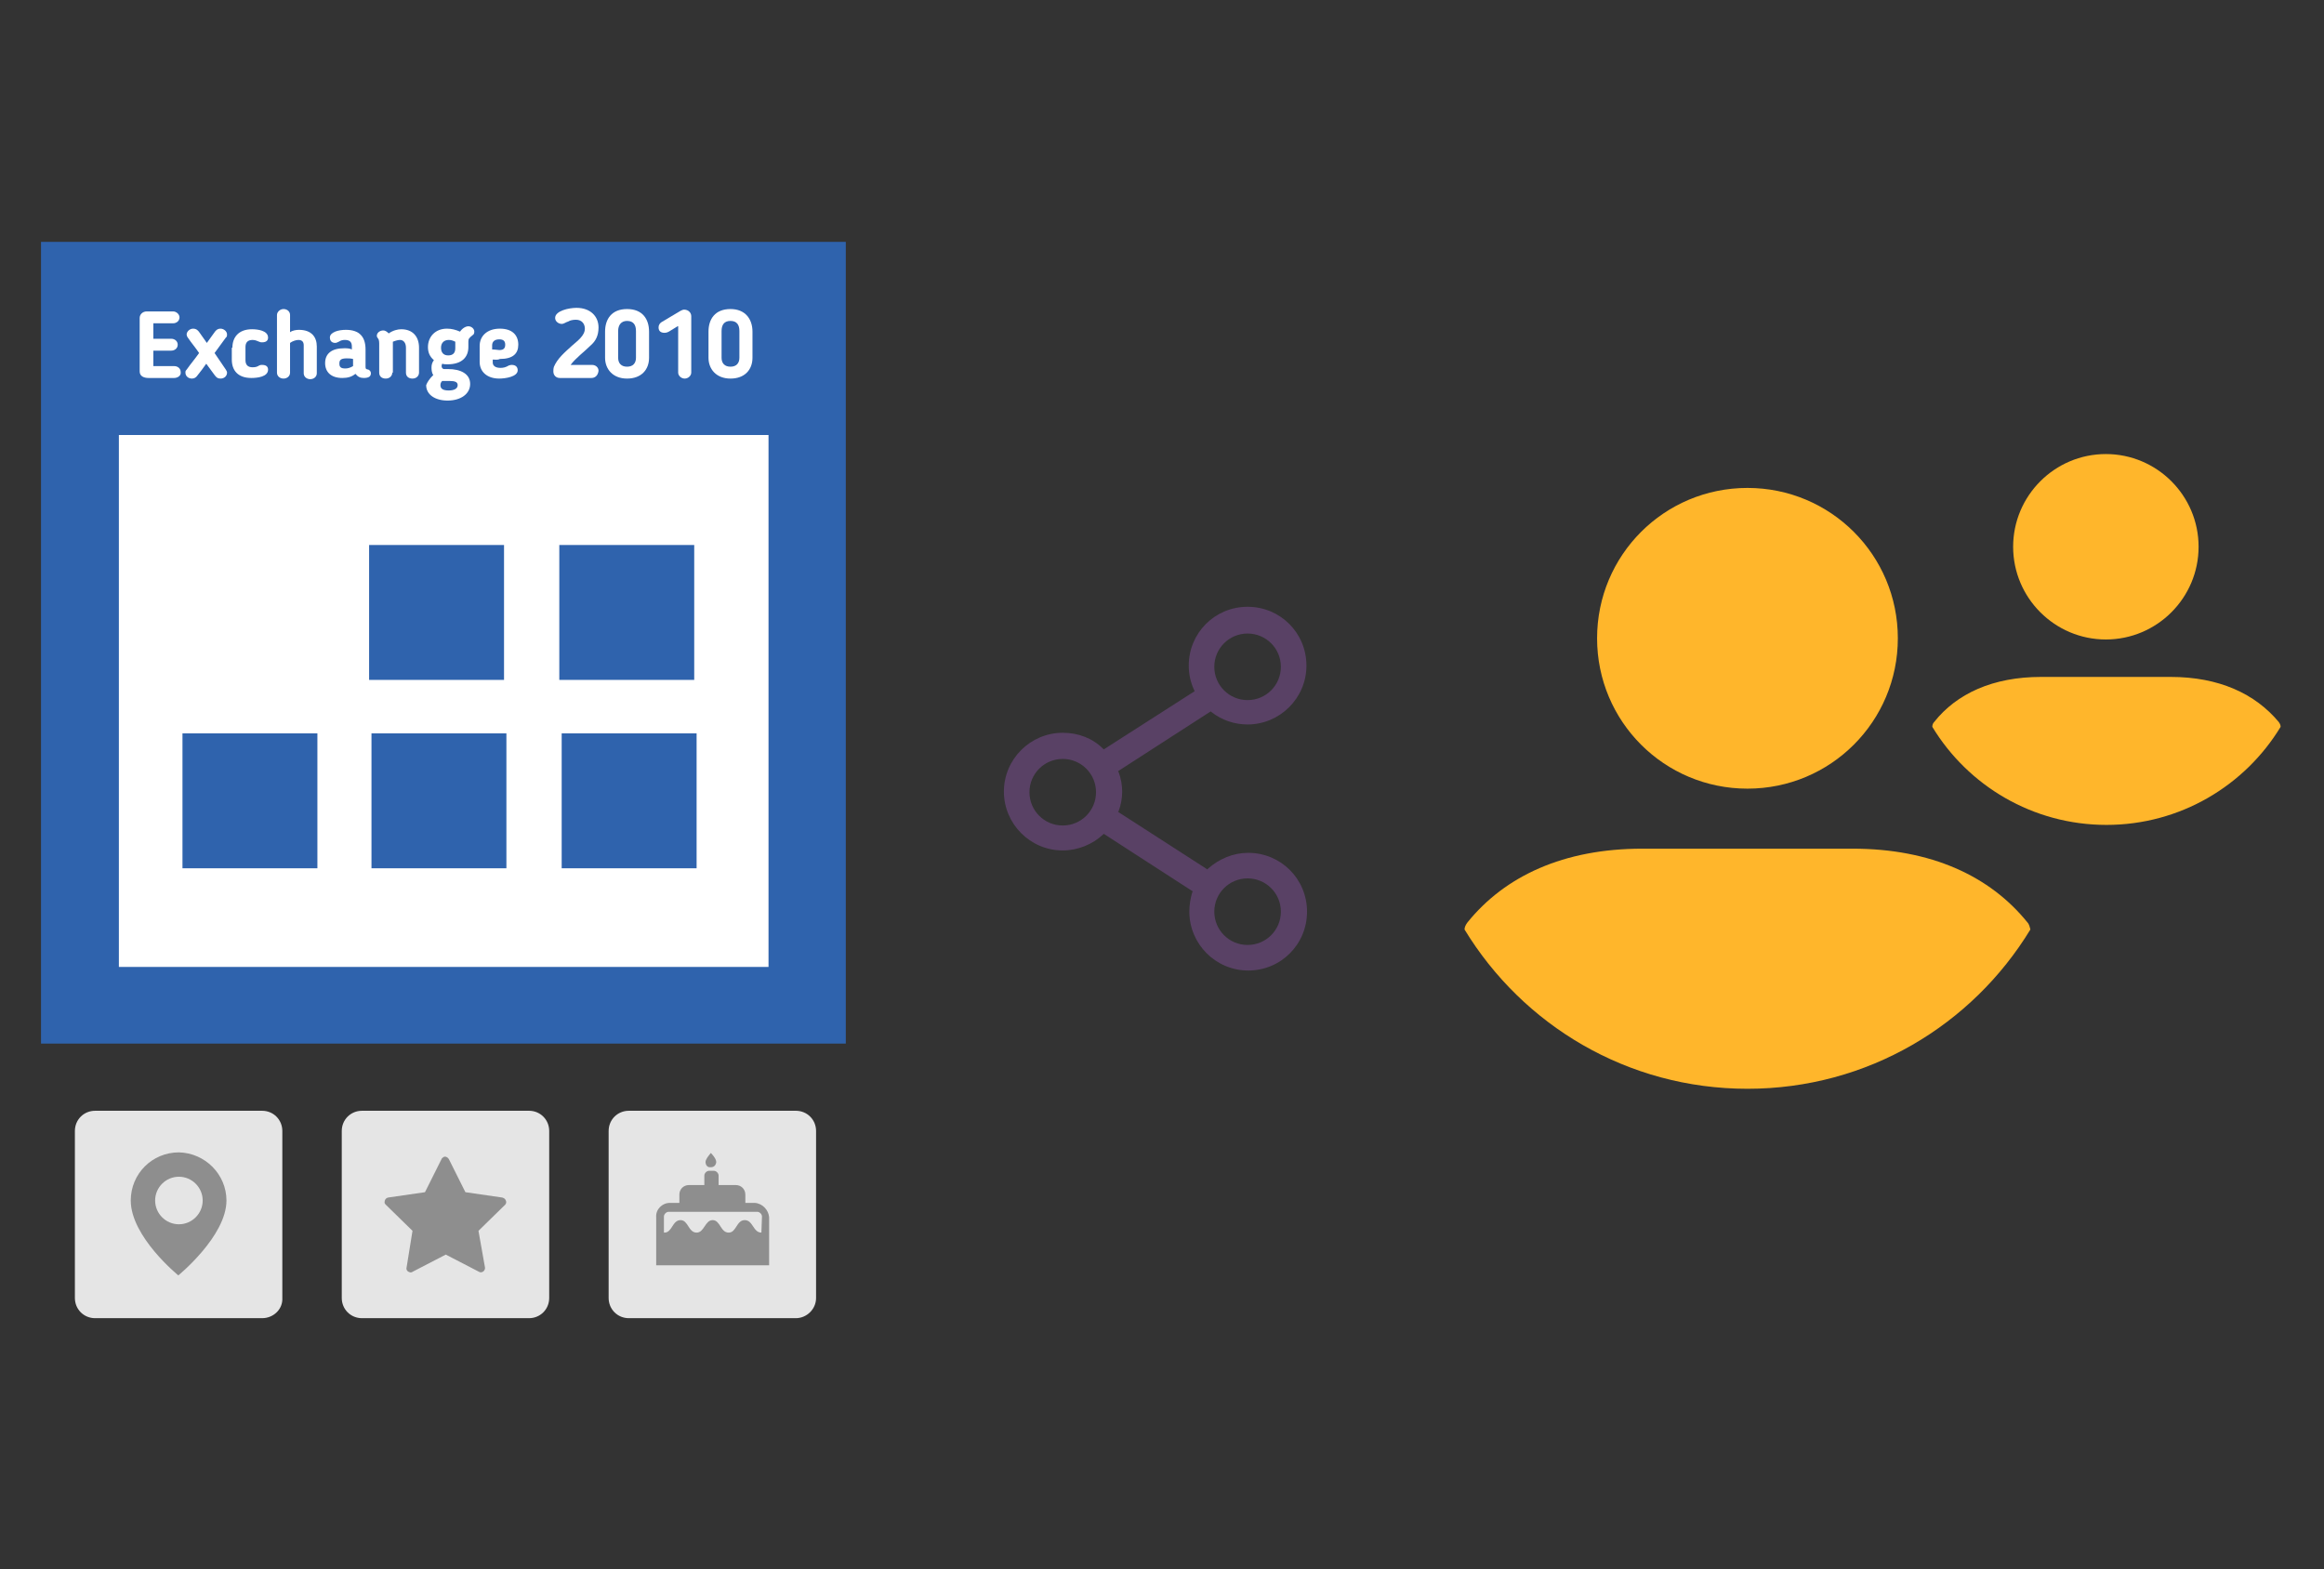 <?xml version="1.0" encoding="utf-8"?>
<!-- Generator: Adobe Illustrator 23.0.6, SVG Export Plug-In . SVG Version: 6.00 Build 0)  -->
<svg version="1.1" id="Layer_1" xmlns="http://www.w3.org/2000/svg" xmlns:xlink="http://www.w3.org/1999/xlink" x="0px" y="0px"
	 viewBox="0 0 391 264" style="enable-background:new 0 0 391 264;" xml:space="preserve">
<rect x="0" y="0" width="391" height="264" fill="#333333" stroke="none"/>
<style type="text/css">
	.st0{fill:#4885ED;}
	.st1{fill:#E5E5E5;}
	.st2{fill:#FFFFFF;}
	.st3{fill:#594165;}
	.st4{fill:#FBBB00;}
	.st5{fill:#518EF8;}
	.st6{fill:#28B446;}
	.st7{fill:#F14336;}
	.st8{fill:#FFA000;}
	.st9{fill:#FFCA28;}
	.st10{fill:#F7F7F7;}
	.st11{fill-rule:evenodd;clip-rule:evenodd;}
	.st12{fill-rule:evenodd;clip-rule:evenodd;fill:#3FBDCF;}
	.st13{fill-rule:evenodd;clip-rule:evenodd;fill:#FFFFFF;}
	.st14{opacity:0.9;fill:#FFFFFF;}
	.st15{fill:#F7F7F7;stroke:#594165;stroke-width:4;stroke-miterlimit:10;}
	.st16{fill:#E0412F;}
	.st17{fill-rule:evenodd;clip-rule:evenodd;fill:#606161;}
	.st18{fill:none;stroke:#58ABF4;stroke-width:0.25;stroke-miterlimit:10;}
	.st19{fill:#036EB1;}
	.st20{fill:#A4C639;}
	.st21{fill:none;stroke:#E0412F;stroke-miterlimit:10;}
	.st22{fill:#046DB2;}
	.st23{fill-rule:evenodd;clip-rule:evenodd;fill:#528FF5;}
	.st24{fill-rule:evenodd;clip-rule:evenodd;fill:#417BE6;}
	.st25{fill-rule:evenodd;clip-rule:evenodd;fill:#4881E8;}
	.st26{fill-rule:evenodd;clip-rule:evenodd;fill:#FBC013;}
	.st27{fill:#DF871E;}
	.st28{fill:#B6B6B6;}
	.st29{fill:#8C5BA4;}
	.st30{fill:#8DC652;}
	.st31{fill:#497FC1;}
	.st32{fill:#919191;}
	.st33{fill-rule:evenodd;clip-rule:evenodd;fill:#8E8E8E;}
	.st34{fill:#8E8E8E;}
	.st35{fill:#EB3D01;}
	.st36{fill:#F57F20;}
	.st37{fill:#ED7E01;}
	.st38{fill-rule:evenodd;clip-rule:evenodd;fill:#046DB2;}
	.st39{fill:#E0E2E2;}
	.st40{fill:#47D86F;}
	.st41{fill:#4FC9F8;}
	.st42{fill:#FF9327;}
	.st43{fill:#C9C8C4;}
	.st44{fill:#9A9A9A;}
	.st45{fill:#F2F2F2;}
	.st46{fill:#D32E2A;}
	.st47{fill:#A3C53A;}
	.st48{fill:#D6D8D7;}
	.st49{fill:#3A5BBC;}
	.st50{fill:url(#SVGID_43_);}
	.st51{fill:url(#SVGID_44_);}
	.st52{fill:url(#SVGID_45_);}
	.st53{fill:url(#SVGID_46_);}
	.st54{fill:#FFE168;}
	.st55{fill:#006699;}
	.st56{fill:#F4AE01;}
	.st57{fill:#DD191F;}
	.st58{fill:#323232;}
	.st59{fill:#CDCCCA;}
	.st60{fill:#5199F0;}
	.st61{fill:#791BCC;}
	.st62{fill:#C71D2E;}
	.st63{fill:#32DAC4;}
	.st64{fill:#3C5A99;}
	.st65{fill:#FCB714;}
	.st66{fill:#F06415;}
	.st67{fill:#BDCF31;}
	.st68{fill:#00A1E0;}
	.st69{fill:#00A1E3;}
	.st70{fill:#7AAD3E;}
	.st71{fill:#A50034;}
	.st72{fill:#6B6B6B;}
	.st73{fill:#005DAA;}
	.st74{fill:#EB0028;}
	.st75{fill:#888B8D;}
	.st76{fill:#0C4DA2;}
	.st77{fill:#00BFFF;}
	.st78{fill-rule:evenodd;clip-rule:evenodd;fill:#E81123;}
	.st79{fill:#FF6700;}
	.st80{fill:#00BFFE;}
	.st81{fill:#C4C4C4;}
	.st82{fill:url(#SVGID_47_);}
	.st83{fill:url(#SVGID_48_);}
	.st84{fill:url(#SVGID_49_);}
	.st85{fill:url(#SVGID_50_);}
	.st86{fill:#E5E5E5;stroke:#8E8E8E;stroke-width:2;stroke-miterlimit:10;}
	.st87{fill-rule:evenodd;clip-rule:evenodd;fill:#594165;}
	.st88{fill-rule:evenodd;clip-rule:evenodd;fill:#D4D4D4;}
	.st89{fill-rule:evenodd;clip-rule:evenodd;fill:#3669D6;}
	.st90{fill-rule:evenodd;clip-rule:evenodd;fill:#3A81F4;}
	.st91{fill-rule:evenodd;clip-rule:evenodd;fill:#FAFAFA;}
	.st92{fill-rule:evenodd;clip-rule:evenodd;fill:#E0E0E0;}
	.st93{fill:url(#SVGID_59_);}
	.st94{opacity:0.2;fill:#56C7DA;enable-background:new    ;}
	.st95{fill:url(#SVGID_60_);}
	.st96{fill:url(#SVGID_61_);}
	.st97{fill:url(#SVGID_62_);}
	.st98{fill:url(#SVGID_63_);}
	.st99{fill:url(#SVGID_64_);}
	.st100{fill:#FCFCFC;enable-background:new    ;}
	.st101{enable-background:new    ;}
	.st102{fill:#5A5A5A;}
	.st103{fill:#D8D8D8;enable-background:new    ;}
	.st104{fill:#E9574E;}
	.st105{fill:none;stroke:#D8D8D8;stroke-width:0.75;stroke-miterlimit:10;enable-background:new    ;}
	.st106{fill:#E9574E;stroke:#E9574E;stroke-width:0.75;stroke-miterlimit:10;enable-background:new    ;}
	.st107{fill:#E0E0E0;}
	.st108{fill:#537ABD;}
	.st109{fill:#2EB672;}
	.st110{fill:#FED14B;}
	.st111{fill:#28CD7E;}
	.st112{fill:#CECECE;}
	.st113{fill-rule:evenodd;clip-rule:evenodd;fill:#FF9D17;}
	.st114{fill:#FFFFFF;stroke:#FFFFFF;stroke-miterlimit:10;}
	.st115{fill:#249FBD;}
	.st116{fill:#D62C5D;}
	.st117{fill:#FFB62B;}
	.st118{fill:#2F63AD;}
	.st119{fill:#4C368B;}
	.st120{fill:none;stroke:#4885ED;stroke-width:7.8;stroke-miterlimit:10;}
	.st121{fill:none;stroke:#FFFFFF;stroke-width:7.8;stroke-miterlimit:10;}
	.st122{fill:#594165;stroke:#FFFFFF;stroke-width:0.5;stroke-miterlimit:10;}
	.st123{fill-rule:evenodd;clip-rule:evenodd;fill:#2F63AD;}
	.st124{fill:#D8D8D8;}
	.st125{fill:none;stroke:#594165;stroke-width:4;stroke-linecap:round;stroke-miterlimit:10;}
	.st126{fill:none;stroke:#594165;stroke-width:4;stroke-linecap:round;stroke-miterlimit:10;stroke-dasharray:4.843,11.624;}
	.st127{fill:none;stroke:#594165;stroke-width:4;stroke-linecap:round;stroke-miterlimit:10;stroke-dasharray:4.825,11.58;}
	.st128{fill:#EDEDED;}
	.st129{fill:url(#SVGID_65_);}
	.st130{fill:url(#SVGID_66_);}
	.st131{fill:url(#SVGID_67_);}
	.st132{fill:url(#SVGID_68_);}
	.st133{fill:url(#SVGID_69_);}
	.st134{fill:url(#SVGID_70_);}
	.st135{fill:url(#SVGID_71_);}
	.st136{fill:url(#SVGID_72_);}
	.st137{fill:url(#SVGID_73_);}
	.st138{fill:url(#SVGID_74_);}
	.st139{fill:url(#SVGID_75_);}
	.st140{fill:url(#SVGID_76_);}
	.st141{fill:#F6961C;}
	.st142{fill-rule:evenodd;clip-rule:evenodd;fill:#4885ED;}
	.st143{opacity:0.5;}
	.st144{fill-rule:evenodd;clip-rule:evenodd;fill:#FFB62B;}
	.st145{fill:url(#SVGID_77_);}
	.st146{fill:url(#SVGID_78_);}
	.st147{fill:url(#SVGID_79_);}
	.st148{fill:url(#SVGID_80_);}
	.st149{fill:url(#SVGID_81_);}
	.st150{fill:url(#SVGID_82_);}
	.st151{fill:url(#SVGID_83_);}
	.st152{fill:url(#SVGID_84_);}
	.st153{fill:url(#SVGID_85_);}
	.st154{fill:url(#SVGID_86_);}
	.st155{fill:url(#SVGID_87_);}
	.st156{fill:url(#SVGID_88_);}
</style>
<g>
	<rect x="10.6" y="64.5" class="st2" width="128.7" height="106.8"/>
	<path class="st118" d="M6.9,40.7c45.2,0,90.3,0,135.4,0c0,45,0,89.8,0,134.9c-45,0-90.2,0-135.4,0C6.9,130.8,6.9,85.8,6.9,40.7z
		 M129.3,162.7c0-30,0-59.9,0-89.5c-36.6,0-73,0-109.3,0c0,30,0,59.8,0,89.5C56.5,162.7,92.9,162.7,129.3,162.7z M62.1,91.7h22.7
		v22.7H62.1V91.7z M94.1,91.7h22.7v22.7H94.1V91.7z M30.7,123.4h22.7v22.7H30.7V123.4z M62.5,123.4h22.7v22.7H62.5V123.4z
		 M94.5,123.4h22.7v22.7H94.5V123.4z"/>
	<g>
		<g>
			<path class="st2" d="M29.3,63.6h-4.3c-0.8,0-1.5-0.3-1.5-1.1v-9c0-0.6,0.5-1.1,1.2-1.1h4.4c0.6,0,1.1,0.5,1.1,1
				c0,0.6-0.5,1-1.1,1h-3.3v2.6h3c0.6,0,1.1,0.4,1.1,1s-0.5,1-1.1,1h-3v2.6h3.5c0.6,0,1.1,0.4,1.1,1C30.5,63.2,29.9,63.6,29.3,63.6z
				"/>
			<path class="st2" d="M38,62.2c0.1,0.2,0.2,0.3,0.2,0.5c0,0.5-0.4,1-1.1,1c-0.5,0-0.7-0.2-1-0.6c-0.6-0.8-0.8-1.1-1.4-1.9
				c-0.5,0.7-1,1.4-1.5,2c-0.2,0.3-0.5,0.5-0.9,0.5c-0.6,0-1.1-0.4-1.1-1c0-0.2,0-0.3,0.2-0.5c0.7-1,1.4-1.8,2.1-2.8
				c-0.6-0.9-1.3-1.7-1.9-2.6c-0.1-0.1-0.2-0.4-0.2-0.5c0-0.5,0.5-1,1.1-1s0.9,0.4,1.1,0.7l1.2,1.7l1.3-1.8c0.2-0.3,0.5-0.6,1-0.6
				s1.1,0.4,1.1,1c0,0.1,0,0.4-0.2,0.5l-1.9,2.6L38,62.2z"/>
			<path class="st2" d="M39.1,58.5c0-1.7,1-3.1,3.3-3.1c0.9,0,2.7,0.2,2.7,1.4c0,0.4-0.2,0.8-1,0.8c-0.2,0-0.3,0-0.5-0.1
				c-0.3-0.1-0.6-0.3-1.1-0.3c-0.9,0-1.2,0.5-1.2,1.2v2.2c0,0.8,0.4,1.2,1.2,1.2c0.5,0,0.8-0.1,1.1-0.3c0.2-0.1,0.3-0.1,0.5-0.1
				c0.8,0,1,0.4,1,0.8c0,1.2-1.8,1.4-2.8,1.4c-2.3,0-3.3-1.3-3.3-3.1V58.5z"/>
			<path class="st2" d="M48.8,62.7c0,0.6-0.5,1-1.1,1c-0.6,0-1.1-0.4-1.1-1V53c0-0.5,0.5-1,1.1-1s1.1,0.4,1.1,1v2.9
				c0.4-0.3,1-0.4,1.5-0.4c2.1,0,3,1.2,3,2.8v4.5c0,0.6-0.5,1-1.1,1c-0.6,0-1.1-0.4-1.1-1v-4.7c0-0.6-0.3-0.9-0.9-0.9
				c-0.4,0-1,0.2-1.4,0.5V62.7z"/>
			<path class="st2" d="M61.5,61.7c0,0.5,0.2,0.4,0.5,0.5c0.2,0.1,0.4,0.3,0.4,0.6c0,0.5-0.3,0.8-1.2,0.8c-0.6,0-1-0.2-1.4-0.7
				c-0.6,0.5-1.3,0.7-2.2,0.7c-1.9,0-2.9-1-2.9-2.5v0c0-1.6,1.1-2.5,3.2-2.5c0.4,0,0.9,0,1.3,0.2v-0.5c0-0.8-0.4-1.1-1.2-1.1
				c-0.4,0-0.7,0.1-1,0.3c-0.1,0-0.3,0.2-0.6,0.2c-0.7,0-0.9-0.5-0.9-0.9c0-0.9,1.4-1.3,2.7-1.3c2.3,0,3.3,1.2,3.3,3.3V61.7z
				 M57.1,61.2L57.1,61.2c0,0.6,0.3,0.8,1,0.8c0.4,0,0.8-0.1,1.3-0.4v-1.2c-0.4-0.1-0.8-0.1-1.1-0.1C57.2,60.3,57.1,60.7,57.1,61.2z
				"/>
			<path class="st2" d="M66,62.7c0,0.5-0.4,1-1.1,1s-1.1-0.4-1.1-1v-4.9c0-0.5-0.1-0.6-0.1-0.7c-0.2-0.3-0.3-0.4-0.3-0.6
				c0-0.5,0.5-0.9,1.1-0.9c0.3,0,0.6,0.2,0.9,0.5c0.7-0.5,1.5-0.7,2.1-0.7c2,0,3,1.3,3,3.1v4.2c0,0.5-0.4,1-1.1,1
				c-0.7,0-1.1-0.4-1.1-1v-4.2c0-0.8-0.4-1.3-1-1.3c-0.3,0-0.7,0.1-1.2,0.3c0,0.1,0,0.2,0,0.3V62.7z"/>
			<path class="st2" d="M72.9,63.1c-0.3-0.4-0.3-1-0.3-1.3c0-0.4,0.1-0.8,0.4-1.2c-0.7-0.6-1-1.3-1-2.2c0-1.7,1.2-3.1,3.2-3.1
				c0.8,0,1.5,0.2,2.2,0.5c0.4-0.6,1-0.9,1.4-0.9c0.5,0,1,0.4,1,0.9c0,0.3-0.1,0.5-0.3,0.6c-0.6,0.5-0.7,0.6-0.7,1.1v0.9
				c0,1.7-1.1,2.9-3.5,2.9c-0.3,0-0.6,0-0.9-0.1c-0.1,0.2-0.1,0.3-0.1,0.4c0,0.4,0.3,0.5,0.4,0.5h0.7c2.1,0,3.7,0.8,3.7,2.5
				c0,1.7-1.6,2.8-3.8,2.8c-2.1,0-3.6-1-3.6-2.6C71.9,64.3,72.2,63.8,72.9,63.1z M74.4,64.1c-0.2,0.2-0.3,0.4-0.3,0.7
				c0,0.6,0.4,0.9,1.4,0.9c0.9,0,1.5-0.3,1.5-0.9c0-0.5-0.4-0.7-1.4-0.7L74.4,64.1z M75.5,57.2c-0.8,0-1.3,0.5-1.3,1.3
				c0,0.8,0.4,1.3,1.2,1.3c0.8,0,1.2-0.4,1.2-1.2v-1.1C76.2,57.3,75.9,57.2,75.5,57.2z"/>
			<path class="st2" d="M82.9,60.5V61c0,0.5,0.4,0.9,1.3,0.9c0.5,0,0.9-0.1,1.4-0.4c0.1,0,0.2-0.1,0.5-0.1c0.8,0,1,0.5,1,0.9
				c0,1.1-2.1,1.4-3.1,1.4c-2.1,0-3.3-1.2-3.3-2.8v-2.7c0-1.6,1.2-2.9,3.4-2.9c2.1,0,3.1,1.1,3.1,2.7c0,1.5-0.9,2.4-3.1,2.4
				C83.7,60.6,83.3,60.5,82.9,60.5z M84,57.1c-0.8,0-1.2,0.4-1.2,1v0.7c0.5,0,1,0.1,1.2,0.1c0.6,0,1-0.2,1-0.9
				C85,57.4,84.7,57.1,84,57.1z"/>
			<path class="st2" d="M99.5,63.6h-5.3c-0.7,0-1.1-0.5-1.1-1.1c0-0.2,0-0.5,0.1-0.8c0.6-1.4,1.8-2.4,3-3.5c0.9-0.8,2.2-1.7,2.2-2.9
				c0-0.8-0.5-1.5-1.5-1.5c-0.5,0-1,0.1-1.3,0.3c-0.4,0.1-0.7,0.4-1.1,0.4c-0.5,0-1.1-0.4-1.1-1c0-1.2,2.3-1.7,3.6-1.7
				c2.3,0,3.7,1.4,3.7,3.3c0,1.4-0.5,2.3-1.3,3c-1.1,1.1-2.5,2.1-3.4,3.3h3.6c0.6,0,1.1,0.4,1.1,1C100.6,63.2,100.1,63.6,99.5,63.6z
				"/>
			<path class="st2" d="M109.2,55.8v4.4c0,2-1.3,3.5-3.7,3.5c-2.4,0-3.7-1.6-3.7-3.5v-4.4c0-2.1,1.1-3.8,3.7-3.8
				C108.1,52,109.2,53.7,109.2,55.8z M104,55.7v4.5c0,0.9,0.5,1.5,1.5,1.5c1,0,1.5-0.6,1.5-1.5v-4.5c0-1-0.4-1.7-1.5-1.7
				C104.5,54,104,54.7,104,55.7z"/>
			<path class="st2" d="M114,54.9l-1.3,0.8c-0.3,0.2-0.6,0.3-0.9,0.3c-0.5,0-1-0.2-1-0.9c0-0.4,0.2-0.7,0.5-0.9l3.2-1.9
				c0.2-0.1,0.4-0.2,0.6-0.2c0.7,0,1.2,0.5,1.2,1.1v9.5c0,0.5-0.5,1-1.1,1c-0.6,0-1.1-0.5-1.1-1V54.9z"/>
			<path class="st2" d="M126.6,55.8v4.4c0,2-1.3,3.5-3.7,3.5c-2.4,0-3.7-1.6-3.7-3.5v-4.4c0-2.1,1.1-3.8,3.7-3.8
				C125.4,52,126.6,53.7,126.6,55.8z M121.4,55.7v4.5c0,0.9,0.5,1.5,1.5,1.5c1,0,1.5-0.6,1.5-1.5v-4.5c0-1-0.4-1.7-1.5-1.7
				C121.8,54,121.4,54.7,121.4,55.7z"/>
		</g>
	</g>
	<path class="st3" d="M200.1,153.4c0,5.4,4.4,9.9,9.9,9.9s9.9-4.4,9.9-9.9s-4.4-9.9-9.9-9.9c-2.5,0-4.9,1-6.8,2.7l-0.1,0.1l-0.1-0.1
		l-14.9-9.6l0.1-0.1c0.4-1.1,0.6-2.2,0.6-3.3c0-1.1-0.2-2.2-0.6-3.3l-0.1-0.1l0.1-0.1l15.5-10l0.1,0.1c1.8,1.4,3.9,2.1,6.1,2.1
		c5.4,0,9.9-4.4,9.9-9.9s-4.4-9.9-9.9-9.9s-9.9,4.4-9.9,9.9c0,1.4,0.3,2.8,0.9,4.1l0.1,0.2l-15.3,9.8l-0.1-0.1
		c-1.8-1.8-4.2-2.7-6.8-2.7c-5.4,0-9.9,4.4-9.9,9.9c0,5.4,4.4,9.9,9.9,9.9c2.5,0,5-1,6.8-2.7l0.1-0.1l15,9.7l-0.1,0.1
		C200.3,151.1,200.1,152.2,200.1,153.4z M209.9,147.8c3.1,0,5.6,2.5,5.6,5.6s-2.5,5.6-5.6,5.6s-5.6-2.5-5.6-5.6
		S206.8,147.8,209.9,147.8z M209.9,106.6c3.1,0,5.6,2.5,5.6,5.6s-2.5,5.6-5.6,5.6s-5.6-2.5-5.6-5.6S206.8,106.6,209.9,106.6z
		 M178.8,138.9c-3.1,0-5.6-2.5-5.6-5.6s2.5-5.6,5.6-5.6s5.6,2.5,5.6,5.6S181.9,138.9,178.8,138.9z"/>
	<g>
		<g>
			<g>
				<path class="st117" d="M268.7,107.4c0-14,11.3-25.3,25.3-25.3c14,0,25.3,11.3,25.3,25.3s-11.3,25.3-25.3,25.3
					C280,132.7,268.7,121.4,268.7,107.4z M311.7,142.8h-35.4c-13.2,0-23.1,4.6-29.4,12.4c-0.3,0.4-0.5,0.8-0.5,1.2
					c9.8,16.1,27.4,26.8,47.6,26.8c20.2,0,37.8-10.7,47.6-26.8c-0.1-0.4-0.2-0.9-0.5-1.2C334.8,147.4,324.9,142.8,311.7,142.8z
					 M354.3,107.6c8.6,0,15.6-7,15.6-15.6s-7-15.6-15.6-15.6c-8.6,0-15.6,7-15.6,15.6S345.7,107.6,354.3,107.6z M365.2,113.9h-21.8
					c-8.1,0-14.2,2.8-18,7.6c-0.2,0.2-0.3,0.5-0.3,0.8c6,9.9,16.9,16.5,29.3,16.5c12.4,0,23.3-6.6,29.3-16.5c0-0.3-0.1-0.5-0.3-0.8
					C379.4,116.7,373.3,113.9,365.2,113.9z"/>
			</g>
		</g>
	</g>
	<g>
		<g>
			<path class="st1" d="M44.1,221.8H16c-1.9,0-3.4-1.5-3.4-3.4v-28.1c0-1.9,1.5-3.4,3.4-3.4h28.1c1.9,0,3.4,1.5,3.4,3.4v28.1
				C47.6,220.3,46,221.8,44.1,221.8z"/>
			<path class="st33" d="M38.1,202c0,6-8.1,12.6-8.1,12.6S22,208.1,22,202c0-4.5,3.6-8.1,8.1-8.1C34.5,194,38.1,197.6,38.1,202z
				 M34.1,202c0,2.2-1.8,4-4,4c-2.2,0-4-1.8-4-4c0-2.2,1.8-4,4-4C32.3,198,34.1,199.8,34.1,202z"/>
		</g>
		<g>
			<path class="st1" d="M89,221.8H60.9c-1.9,0-3.4-1.5-3.4-3.4v-28.1c0-1.9,1.5-3.4,3.4-3.4H89c1.9,0,3.4,1.5,3.4,3.4v28.1
				C92.4,220.3,90.9,221.8,89,221.8z"/>
			<g>
				<path class="st34" d="M85.1,202c-0.1-0.3-0.3-0.4-0.6-0.5l-6.2-0.9l-2.8-5.6c-0.2-0.3-0.6-0.5-0.9-0.3c-0.1,0.1-0.3,0.2-0.3,0.3
					l-2.8,5.6l-6.2,0.9c-0.4,0.1-0.6,0.4-0.6,0.8c0,0.2,0.1,0.3,0.2,0.4l4.5,4.4l-1,6.2c-0.1,0.4,0.2,0.7,0.6,0.8
					c0.1,0,0.3,0,0.4-0.1l5.6-2.9l5.6,2.9c0.3,0.2,0.8,0,0.9-0.3c0.1-0.1,0.1-0.3,0.1-0.4l-1.1-6.2l4.5-4.4
					C85.2,202.5,85.2,202.2,85.1,202z"/>
			</g>
		</g>
		<g>
			<path class="st1" d="M133.9,221.8h-28.1c-1.9,0-3.4-1.5-3.4-3.4v-28.1c0-1.9,1.5-3.4,3.4-3.4h28.1c1.9,0,3.4,1.5,3.4,3.4v28.1
				C137.3,220.3,135.7,221.8,133.9,221.8z"/>
			<g>
				<path class="st34" d="M119.6,196.4c0.5,0,0.8-0.3,0.9-0.8c0,0,0-0.1,0-0.1c0-0.6-0.9-1.5-0.9-1.5s-0.9,1-0.9,1.5
					c0,0.5,0.3,0.9,0.7,0.9C119.5,196.4,119.6,196.4,119.6,196.4z"/>
				<path class="st34" d="M127,202.4h-1.6V201c0-0.9-0.7-1.6-1.6-1.6c0,0,0,0,0,0h-2.9v-1.6c0-0.4-0.4-0.8-0.8-0.8h-0.8
					c-0.4,0-0.8,0.4-0.8,0.8c0,0,0,0,0,0v1.6h-2.6c-0.9,0-1.6,0.7-1.6,1.6v1.4h-1.6c-1.3,0-2.4,1.1-2.3,2.4l0,8.1h19l0-6.5v-1.6
					C129.3,203.6,128.3,202.5,127,202.4z M128.1,207.4C128,207.4,128,207.4,128.1,207.4c-1.4,0-1.4-2.1-2.8-2.1
					c-1.4,0-1.4,2.1-2.7,2.1c-1.4,0-1.4-2.1-2.7-2.1s-1.4,2.1-2.7,2.1c-1.4,0-1.4-2.1-2.7-2.1c-1.4,0-1.4,2.1-2.7,2.1
					c0,0-0.1,0-0.1,0v-0.2l0-2.5c0-0.4,0.4-0.8,0.8-0.8h14.9c0.4,0,0.8,0.4,0.8,0.8c0,0,0,0,0,0L128.1,207.4z"/>
			</g>
		</g>
	</g>
</g>
</svg>
